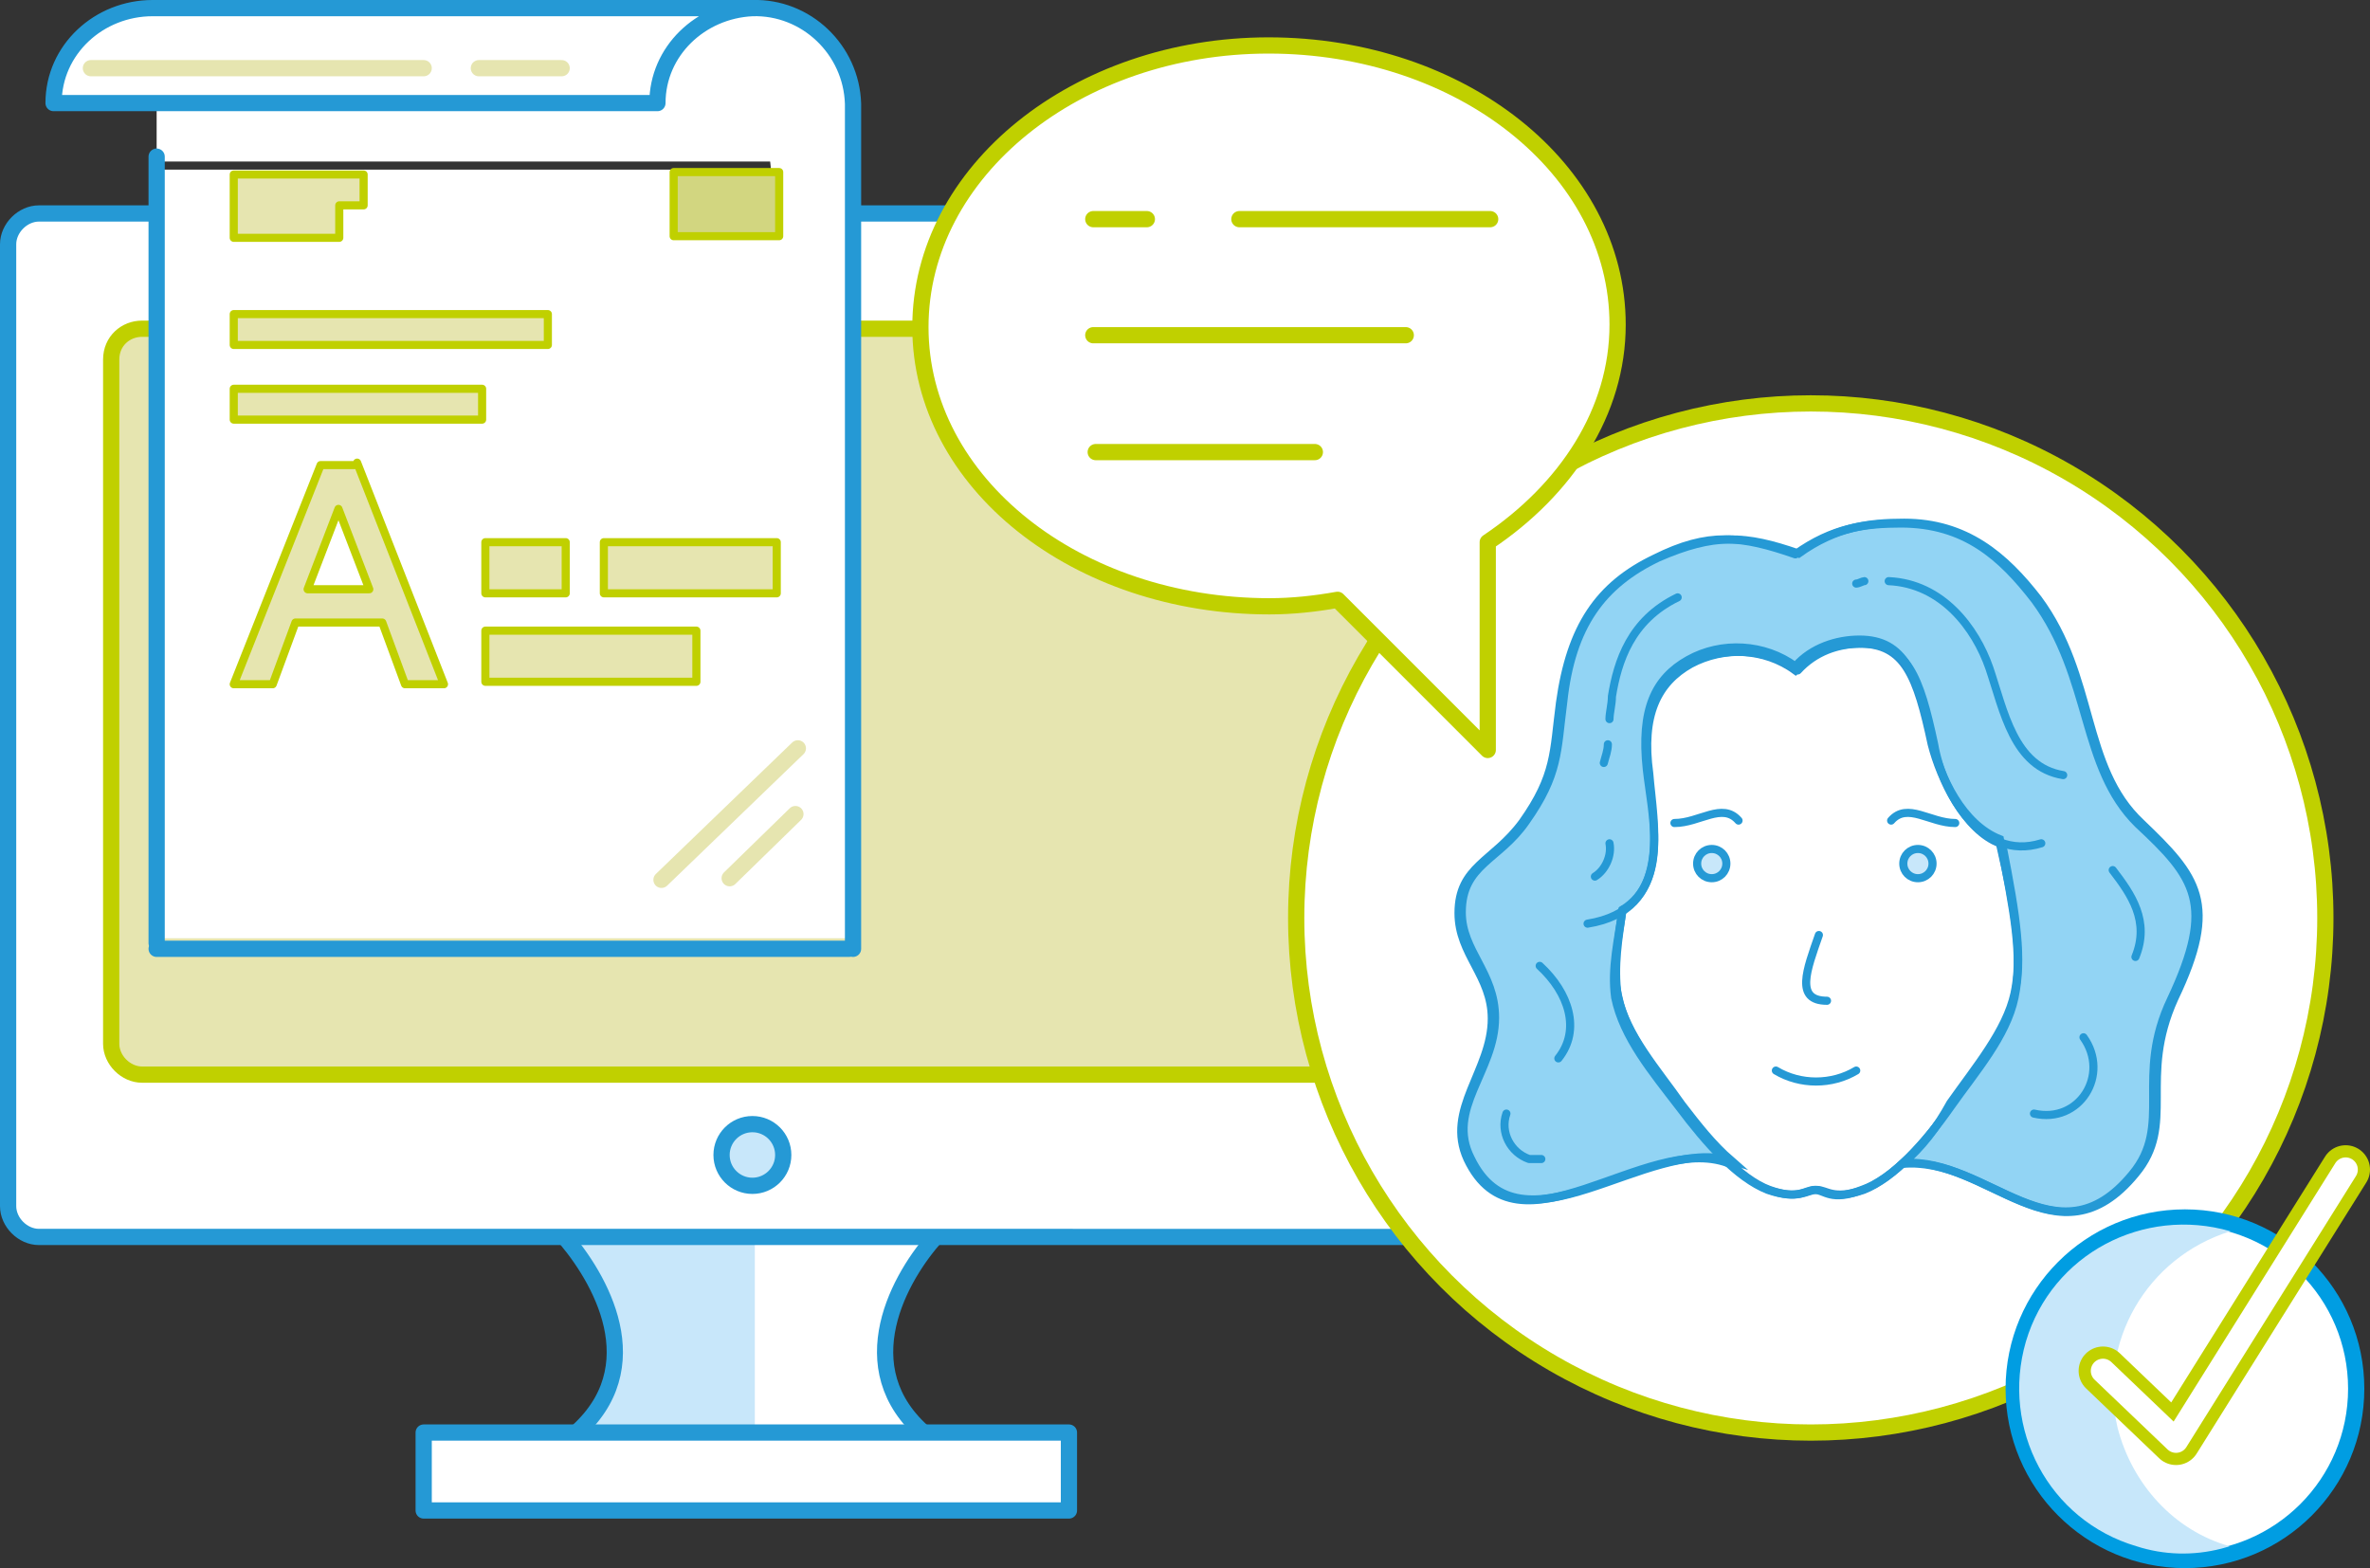 <?xml version="1.0" encoding="utf-8"?>
<!-- Generator: Adobe Illustrator 25.2.1, SVG Export Plug-In . SVG Version: 6.00 Build 0)  -->
<svg version="1.1" xmlns="http://www.w3.org/2000/svg" xmlns:xlink="http://www.w3.org/1999/xlink" x="0px" y="0px"
	 viewBox="0 0 292 193.2" style="enable-background:new 0 0 292 193.2;" xml:space="preserve">
<rect x="0" y="0" width="292" height="193.2" fill="#333333" stroke="none"/>
<style type="text/css">
	.st0{fill:#FFFFFF;}
	.st1{fill:#C8E7FA;}
	.st2{fill:#FFFFFF;stroke:#2599D5;stroke-width:2;stroke-linecap:round;stroke-linejoin:round;}
	.st3{fill:none;stroke:#2A99D5;stroke-width:0.75;stroke-linecap:round;stroke-linejoin:round;}
	.st4{fill:none;stroke:#2599D5;stroke-width:2;stroke-linecap:round;stroke-linejoin:round;}
	.st5{fill:#C8E7FA;stroke:#2599D5;stroke-width:2;stroke-linecap:round;stroke-linejoin:round;}
	.st6{fill:#E6E5B0;stroke:#C0D000;stroke-width:2;stroke-linecap:round;stroke-linejoin:round;}
	.st7{fill:#FFFFFF;stroke:#C0D000;stroke-width:2;stroke-linecap:round;stroke-linejoin:round;}
	.st8{fill:none;stroke:#D1D1CF;stroke-linecap:round;stroke-linejoin:round;}
	.st9{fill:#D2D680;stroke:#C0D000;stroke-linecap:round;stroke-linejoin:round;}
	.st10{fill:#E6E5B0;stroke:#C0D000;stroke-linecap:round;stroke-linejoin:round;}
	.st11{fill:none;stroke:#E6E5B0;stroke-width:2;stroke-linecap:round;stroke-linejoin:round;}
	.st12{fill:none;}
	.st13{fill:none;stroke:#2792D0;stroke-miterlimit:10;}
	.st14{fill:#92D4F4;stroke:#2599D5;stroke-miterlimit:10;}
	.st15{fill:none;stroke:#2599D5;stroke-linecap:round;stroke-linejoin:round;}
	.st16{fill:#C8E7FA;stroke:#2599D5;stroke-linecap:round;stroke-linejoin:round;}
	.st17{fill:none;stroke:#C0D000;stroke-width:2;stroke-linecap:round;stroke-linejoin:round;}
	.st18{fill:#FFFFFF;stroke:#009DE2;stroke-width:2;stroke-linecap:round;stroke-linejoin:round;}
	.st19{fill:#C7E7FA;}
	.st20{fill:none;stroke:#C1D100;stroke-width:6;stroke-linecap:round;stroke-linejoin:round;}
	.st21{fill:none;stroke:#FFFFFF;stroke-width:3;stroke-linecap:round;stroke-linejoin:round;}
</style>
<g id="Richtlinien_1_">
</g>
<g id="Layer_1">
	<g id="Layer_1_2_">
		<g>
			<g id="Layer_1_1_">
				<g id="Layer_1_3_">
					<g>
						<g id="Layer_1_4_">
							<g>
								<path class="st0" d="M91.4,152.5v24.8h23.2c-10.7-7.9-4.6-19.3,0-24.8H91.4z"/>
								<path class="st1" d="M69.8,152.5c4.6,5.3,10.7,16.8,0,24.8h23.2v-24.8H69.8z"/>
								<path class="st2" d="M4.8,26.3h173.7c2,0,3.8,1.8,3.8,3.8v118.5c0,2-1.8,3.8-3.8,3.8H4.8c-2,0-3.8-1.8-3.8-3.8V30.1
									C1,28.1,2.8,26.3,4.8,26.3z"/>
								<line class="st3" x1="114.5" y1="177.2" x2="68.9" y2="177.2"/>
								<path class="st4" d="M115,152.7c-4.6,5.3-10.7,16.8,0,24.8H69.8c10.7-8.1,4.6-19.3,0-24.8"/>
								<rect x="52.2" y="176.5" class="st2" width="79.5" height="9.6"/>
								<circle class="st5" cx="92.7" cy="142.3" r="3.8"/>
							</g>
							<path class="st6" d="M17.5,40.5h148.2c2,0,3.8,1.8,3.8,3.8v84.3c0,2-1.8,3.8-3.8,3.8H17.5c-2,0-3.8-1.8-3.8-3.8V44.3
								C13.7,42,15.5,40.5,17.5,40.5z"/>
							<circle class="st7" cx="223.1" cy="113.1" r="63.4"/>
							<line class="st8" x1="40.7" y1="42.8" x2="43.3" y2="45.1"/>
							<line class="st8" x1="40.7" y1="45.1" x2="43.3" y2="42.8"/>
							<rect x="19.3" y="20.9" class="st0" width="85.6" height="94.7"/>
							<g>
								<rect x="19.3" y="0.5" class="st0" width="76.4" height="19.4"/>
								<path class="st2" d="M105.1,116.9V12.8C104.9,6.1,99.3,0.8,92.7,1C86.3,1.3,81,6.3,81,12.7H6.6C6.6,6.1,12.2,1,18.8,1h74.1"
									/>
							</g>
							<line class="st4" x1="19.3" y1="19.3" x2="19.3" y2="116.2"/>
							<rect x="83" y="21.2" class="st9" width="13" height="7.9"/>
							<polygon class="st10" points="28.8,21.5 28.8,25.3 28.8,29.3 41.8,29.3 41.8,25.3 44.8,25.3 44.8,21.5 							"/>
							<rect x="28.8" y="38.7" class="st10" width="38.7" height="3.8"/>
							<rect x="28.8" y="47.9" class="st10" width="30.6" height="3.8"/>
							<path class="st10" d="M44,57l10.7,27.3h-4.8l-2.8-7.6H36.4l-2.8,7.6h-4.8l10.7-27H44V57z M37.9,72.6h7.6l-3.8-9.9L37.9,72.6z
								"/>
							<rect x="59.8" y="66.8" class="st10" width="9.9" height="6.3"/>
							<rect x="74.4" y="66.8" class="st10" width="21.3" height="6.3"/>
							<rect x="59.8" y="77.7" class="st10" width="26" height="6.3"/>
							<line class="st11" x1="81.5" y1="108.4" x2="98.3" y2="92.2"/>
							<line class="st11" x1="89.9" y1="108.2" x2="98" y2="100.3"/>
							<line class="st11" x1="11.2" y1="8.4" x2="52.2" y2="8.4"/>
							<line class="st11" x1="59" y1="8.4" x2="69.2" y2="8.4"/>
							<rect x="6.8" y="8.4" class="st12" width="4.6" height="4.3"/>
							<path class="st13" d="M238,91.7c-1.8-8.4-3.3-12.4-8.9-12.4c-3,0-5.8,1-7.9,3.3c-3.8-2.8-9.1-3-13.2-0.8
								C204,84,202,88.1,203,95.2c0.5,5.3,2.3,13.7-3.6,17.3c-0.8,3.6-0.8,6.9,0,10.4c1,4.8,4.8,9.1,7.9,13.5
								c3,4.3,7.1,8.9,10.7,10.2c3.6,1.3,4.6,0,5.8,0c1.3,0,2,1.3,5.8,0c3.8-1.5,7.6-5.8,10.7-10.2c3-4.3,6.9-8.6,7.9-13.5
								c1-4.8,0.3-9.9-1.8-19C242.1,102.3,239.1,96,238,91.7z"/>
							<path class="st14" d="M234.5,143.3c10.4-0.8,19,13,28.6,1.3c5.1-6.1,0.3-11.7,4.8-21.6c5.6-11.7,2.8-15-4.1-21.6
								c-7.4-6.9-5.6-18-12.7-27.6c-4.1-5.3-8.9-9.4-16.5-9.4c-4.3,0-8.4,0.5-13,3.8c-6.6-2.3-10.4-2.5-17.3,0.5
								c-6.9,3.3-10.7,8.4-11.7,17.8c-0.8,6.1-0.5,8.9-4.6,14.7c-3.3,4.8-7.9,5.3-7.9,11.2c0,4.8,4.1,7.4,4.1,13
								c0,6.6-6.1,11.2-3,17.3c6.1,12.7,21.8-2.8,32.1,0.3c-2.3-2-4.1-4.3-6.1-6.9c-3-4.3-6.9-8.6-7.9-13.5c-0.5-3.6,0.1-7,0.6-10.5
								c5.8-3.6,3.6-11.9,3-17.3c-0.8-7.4,1-11.2,5.1-13.5c4.1-2.3,9.4-2,13.2,0.8c2-2.3,5.1-3.3,7.9-3.3c5.6,0,7.1,4.3,8.9,12.4
								c1,4.6,3.8,10.4,8.4,12.2c1.8,9.1,2.8,14.5,1.8,19c-1,4.6-4.8,9.1-7.9,13.5C238.6,139,236.8,141.3,234.5,143.3z"/>
							<path class="st15" d="M228.7,131.9c-3,1.8-6.9,1.8-9.9,0"/>
							<path class="st15" d="M212.9,143.3c-10.2-3.8-26,12.4-32.1-0.5c-2.8-6.1,3-10.9,3-17.3c0-5.3-4.1-7.9-4.1-13
								c0-5.8,4.3-6.3,7.9-11.2c4.1-5.8,3.8-8.6,4.6-14.7c1.3-9.4,4.8-14.5,11.7-17.8c6.6-3.3,10.7-2.8,17.3-0.5
								c4.6-3.3,8.6-3.8,13-3.8c7.9,0,12.4,4.1,16.5,9.4c7.1,9.6,5.6,20.6,12.7,27.6c7.1,6.6,9.6,9.9,4.1,21.6
								c-4.6,9.6,0.3,15.5-4.8,21.6c-9.4,11.4-17.8-2.3-28.3-1.3"/>
							<path class="st15" d="M246.7,104.1c1.8,9.1,2.5,14,1.5,18.8c-1,4.8-4.8,9.1-7.9,13.5c-3,4.3-7.1,8.9-10.9,10.2
								c-3.8,1.5-4.6,0-5.8,0s-2,1.3-5.8,0c-3.8-1.5-7.6-5.8-10.9-10.2c-3.3-4.3-6.9-8.6-7.9-13.5c-0.5-3.6,0.4-7.2,0.9-10.8"/>
							<path class="st15" d="M233,101.1c2-2.3,4.8,0.3,7.9,0.3"/>
							<path class="st15" d="M214.2,101.1c-2-2.3-4.8,0.3-7.9,0.3"/>
							<path class="st15" d="M251.5,103.9c-7.4,2.3-12.2-6.3-13.2-12.2c-1.8-8.4-3.3-12.4-8.9-12.4c-3,0-5.8,1-7.9,3.3
								c-3.8-2.8-9.1-3-13.2-0.8c-4.1,2.3-6.1,6.3-5.1,13.5c0.5,6.3,3,16.8-7.6,18.5"/>
							<path class="st15" d="M224.1,115.2c-1.5,4.3-3,8.1,1,8.1"/>
							<path class="st15" d="M198.1,91.7c0,0.8-0.3,1.5-0.5,2.3"/>
							<path class="st15" d="M206.7,73.6c-5.8,2.8-7.4,7.9-8.1,12.2c0,1-0.3,2-0.3,2.8"/>
							<path class="st15" d="M232.7,71.6c6.6,0.3,10.7,5.8,12.4,10.7c1.8,5.3,3,12.2,9.1,13.2"/>
							<path class="st15" d="M228.7,71.9c0.3,0,0.8-0.3,1-0.3"/>
							<path class="st15" d="M256.7,127.8c3.3,4.6-0.5,10.7-6.1,9.4"/>
							<path class="st15" d="M189.7,119c3.6,3.3,5.1,7.9,2.3,11.4"/>
							<path class="st15" d="M185.6,137.2c-0.8,2.3,0.5,4.8,2.8,5.6c0.8,0,1,0,1.5,0"/>
							<path class="st15" d="M198.3,103.9c0.3,1.5-0.5,3.3-1.8,4.1"/>
							<path class="st15" d="M260.3,107.2c2.3,3,4.6,6.3,2.8,10.7"/>
							<path class="st16" d="M209.1,106.4c0,1,0.8,1.8,1.8,1.8c1,0,1.8-0.8,1.8-1.8s-0.8-1.8-1.8-1.8l0,0
								C209.9,104.6,209.1,105.4,209.1,106.4L209.1,106.4z"/>
							<path class="st16" d="M234.5,106.4c0,1,0.8,1.8,1.8,1.8c1,0,1.8-0.8,1.8-1.8s-0.8-1.8-1.8-1.8l0,0
								C235.3,104.6,234.5,105.4,234.5,106.4z"/>
							<path class="st7" d="M156.3,5.6c23.7,0,43,15.2,43,34.4c0,10.7-6.3,20.3-16,26.8v25.6l-18.5-18.5c-2.8,0.5-5.6,0.8-8.4,0.8
								c-23.7,0-43-15.2-43-34.4S132.7,5.6,156.3,5.6z"/>
							<line class="st17" x1="134.7" y1="27" x2="141.3" y2="27"/>
							<line class="st17" x1="152.7" y1="27" x2="183.6" y2="27"/>
							<line class="st17" x1="134.7" y1="41.3" x2="173.2" y2="41.3"/>
							<line class="st17" x1="135" y1="55.7" x2="162" y2="55.7"/>
							<line class="st4" x1="19.3" y1="116.9" x2="104.6" y2="116.9"/>
						</g>
						<g id="Layer_2_2_">
						</g>
					</g>
				</g>
				<g>
					<circle class="st18" cx="269.2" cy="171.1" r="21.1"/>
					<path class="st19" d="M260.9,175.9c-2.5-10.5,3.6-21,13.9-24.2c-10.7-3.1-22,2.8-25.2,13.6c-3.1,10.7,2.8,22,13.6,25.2
						c3.4,1.1,7,1.2,10.5,0.3c0.4-0.1,0.7-0.2,1-0.3C267.9,188.6,262.7,182.9,260.9,175.9z"/>
					<polyline class="st20" points="259.1,168.9 268.1,177.5 289,144.1 					"/>
					<polyline class="st21" points="259.1,168.9 268.1,177.5 289,144.1 					"/>
				</g>
			</g>
			<g id="Layer_2_1_">
			</g>
		</g>
	</g>
</g>
</svg>
